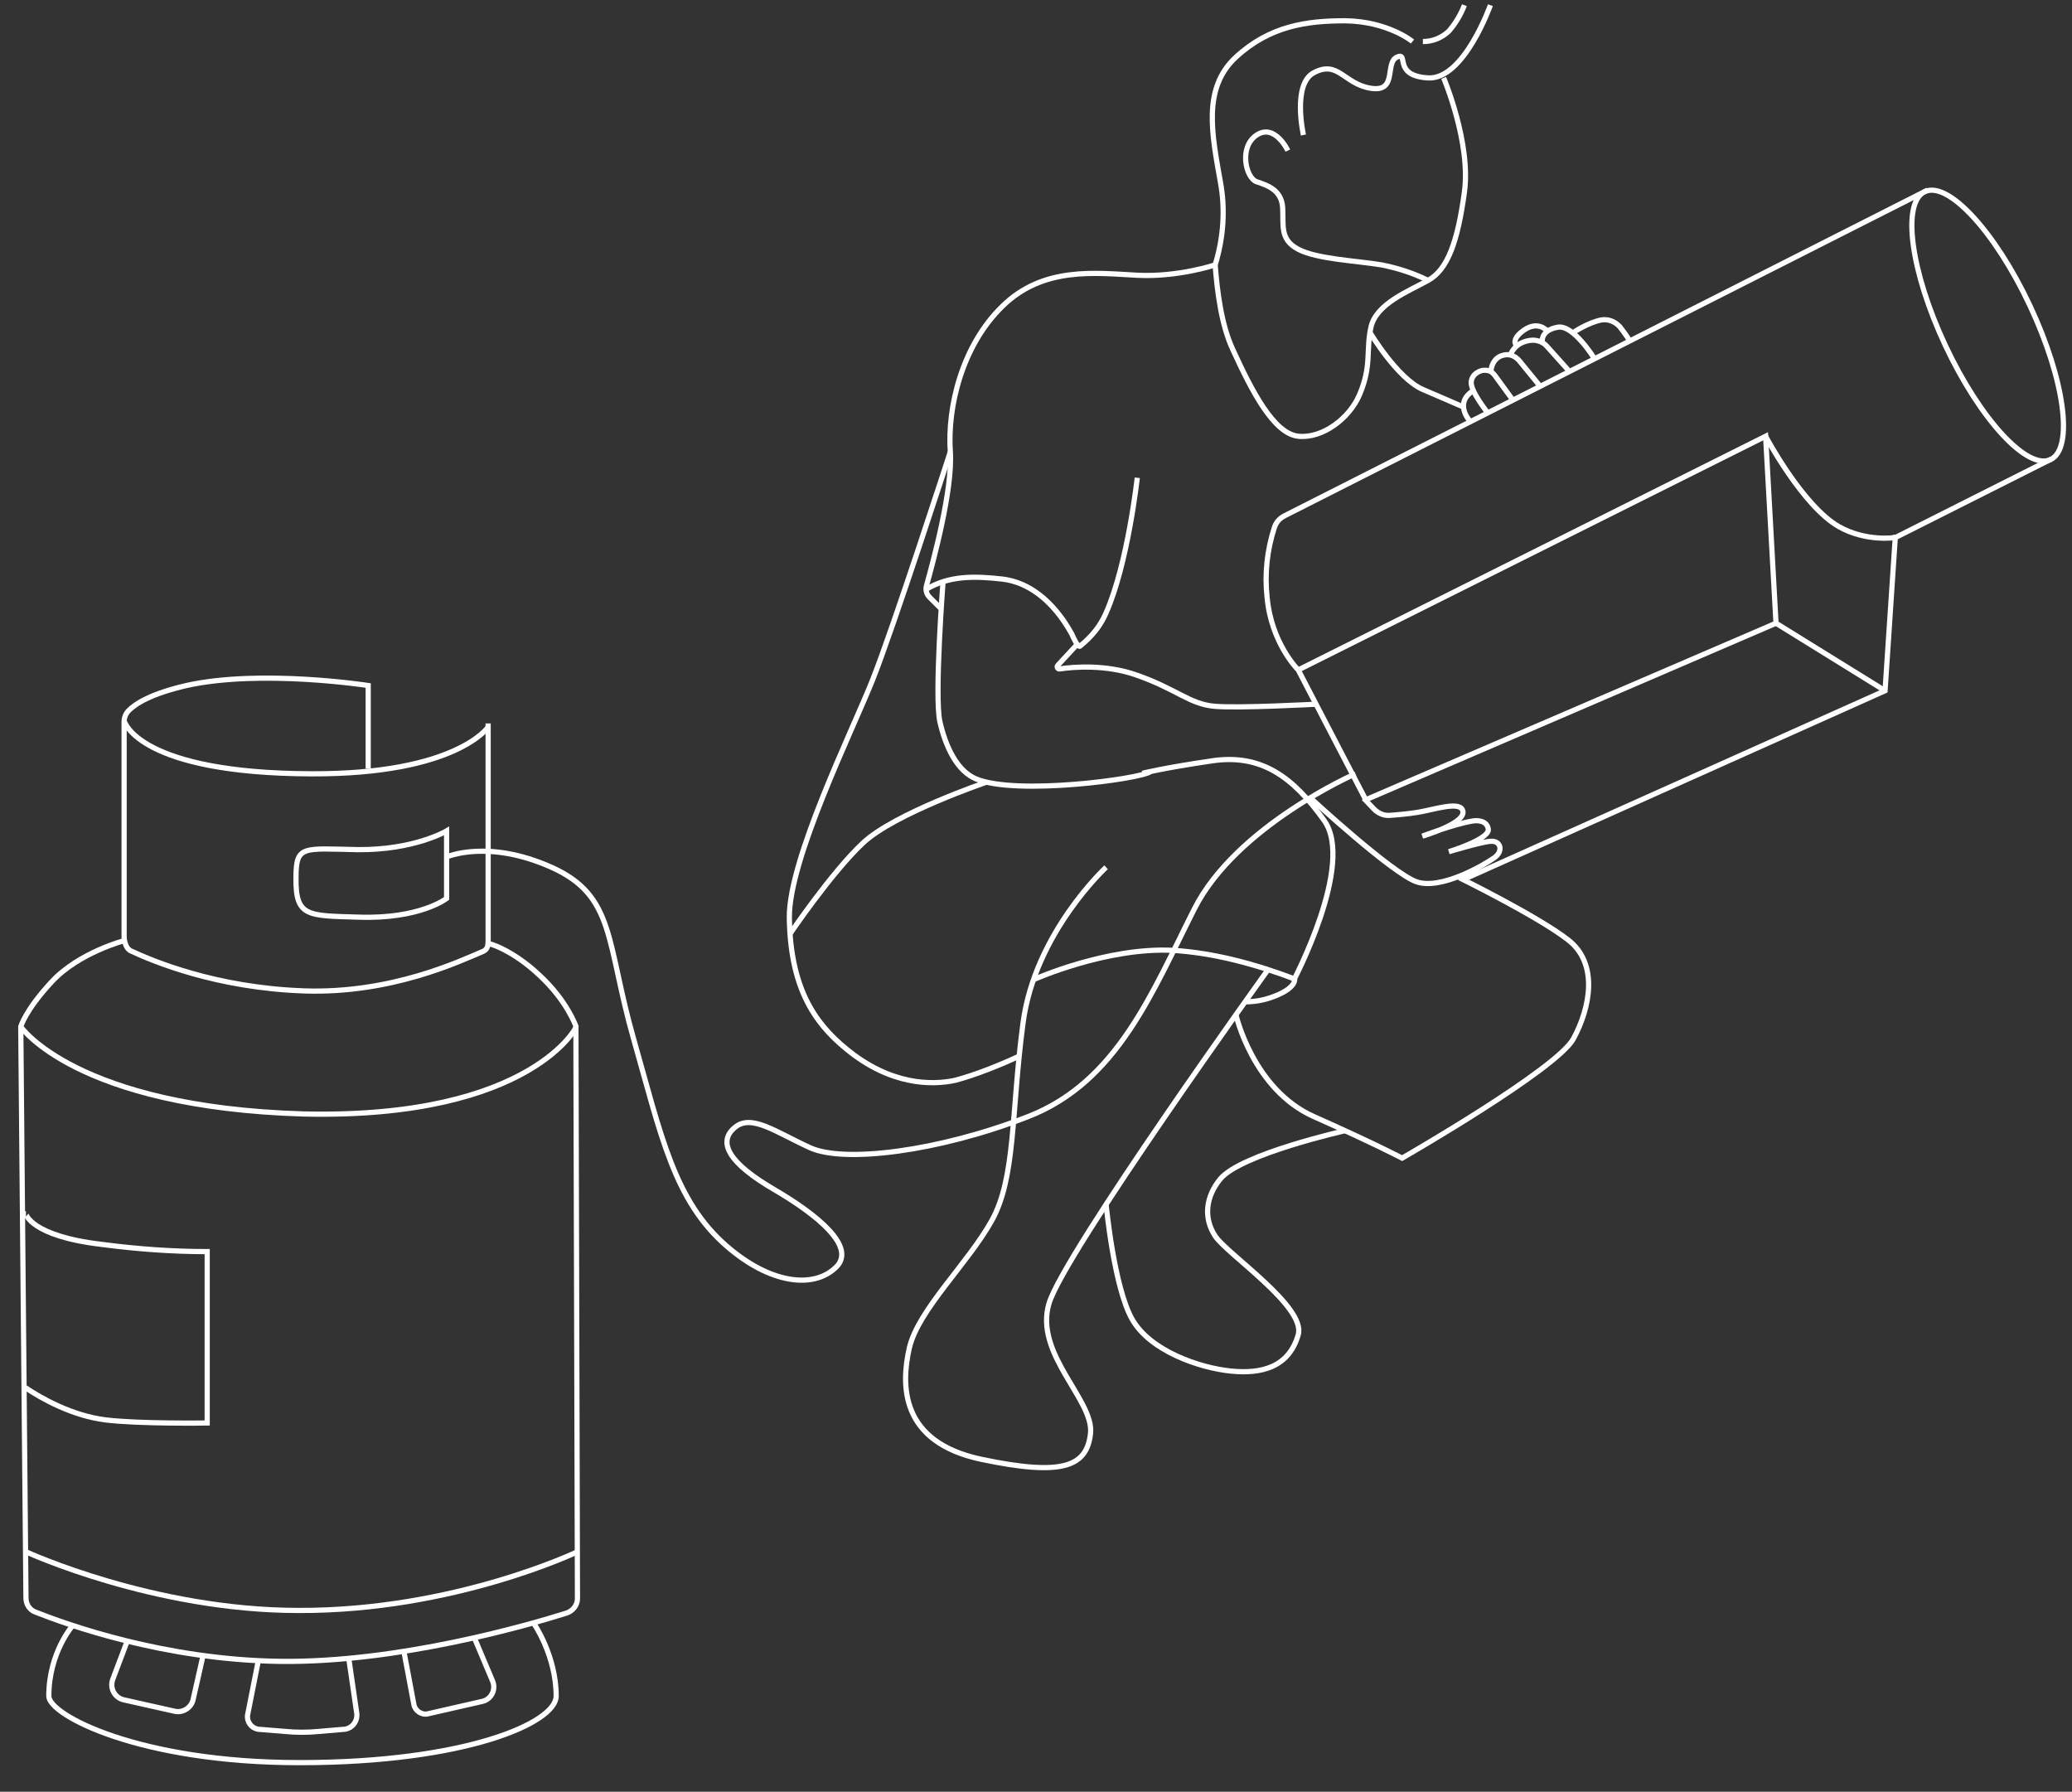 <?xml version="1.0" encoding="UTF-8"?> <!-- Generator: Adobe Illustrator 23.0.3, SVG Export Plug-In . SVG Version: 6.00 Build 0) --> <svg xmlns="http://www.w3.org/2000/svg" xmlns:xlink="http://www.w3.org/1999/xlink" id="Слой_1" x="0px" y="0px" viewBox="0 0 399 345" style="enable-background:new 0 0 399 345;" xml:space="preserve"><rect x="0" y="0" width="399" height="345" fill="#333333" stroke="none"/> <style type="text/css"> .st0{fill:none;stroke:#FFFFFF;} </style> <g id="_2"> <path id="Фигура_875" class="st0" d="M77.8,318.1l1.9,10.1c0.2,1.2,1.5,2.1,2.7,1.8l10.5-2.4c1.7-0.4,2.6-2.2,2-3.8l-3.5-8.3 "></path> <path id="Фигура_874" class="st0" d="M49.7,320l-2,10.1c-0.3,1.5,0.9,2.9,2.4,2.9l4.9,0.4c2.1,0.2,4.2,0.2,6.3,0L66,333 c1.7,0,2.9-1.5,2.7-3.1l-1.5-10.3"></path> <path id="Фигура_872" class="st0" d="M14,313c0,0-4.6,5.2-4.6,13.6c0,3.6,17.3,12.8,48.3,12.8c32.1,0,49.4-7.7,49.4-12.8 c0-7.8-4.3-14-4.3-14"></path> <path id="Фигура_873" class="st0" d="M24.5,316l-2.8,7.4c-0.6,1.7,0.4,3.5,2.1,3.9l9.8,2.2c1.6,0.4,3.3-0.7,3.6-2.3l1.9-8.4"></path> <path id="Фигура_871" class="st0" d="M5,233.7c-0.1,0,0.9,4.3,14.5,5.9c6.8,0.9,13.6,1.4,20.4,1.4v33c0,0-13.2,0.2-19.6-0.6 c-6.4-0.8-12.3-4.1-15.4-6.2"></path> <path id="Фигура_870" class="st0" d="M5,298.8c0,0,24.5,11.3,52.5,11.3c29.9,0.1,53.7-11.3,53.7-11.3"></path> <path id="Фигура_869" class="st0" d="M4,197.7c0,0,10.6,15.5,54.5,16.8c44.2,1,53-17.4,52.4-16.8"></path> <path id="Фигура_868" class="st0" d="M24,181.1c0,0-8.8,2.3-14,7.9s-6,8.7-6,8.7l1,110c0,1.2,0.7,2.3,1.8,2.7 c5.8,2.3,24.7,9.2,47.1,9.5c22.8,0.3,47.9-7,55.2-9.3c1.2-0.4,2.1-1.5,2.1-2.8l-0.3-110.2c0,0-1.7-4.9-7-9.8 c-5.4-5.1-10.1-6.3-9.9-6.1"></path> <path id="Фигура_867" class="st0" d="M86,160v13c0,0-5.1,4-16.9,3.6c-9.9-0.3-12.2,0-12.1-7.6c0-6.3,1.3-5.6,11.9-5.4 C79.8,163.7,86,160,86,160z"></path> <path id="Фигура_866" class="st0" d="M94,140c0,0-6.1,9.1-34,9c-33.2-0.1-36-10-36-10"></path> <path id="Фигура_865" class="st0" d="M94,139.3v41.8c0,1-0.1,1.7-1,2.1c-4.3,1.8-17.6,8.2-34.5,7.6 c-16.9-0.6-29-5.7-33.3-7.7c-0.9-0.4-1.3-1.8-1.3-2.8V139c0-0.8,0.3-1.6,0.9-2.2c1.3-1.3,4.2-3.2,11.1-4.8c14.4-3.2,35,0,35,0v16"></path> <path id="Фигура_864" class="st0" d="M261,149c0,0-22.9,10-31,26s-14.8,33.3-32,40s-35.4,9-42,6s-11.3-6.6-14.5-3.9 c-3.5,2.9-0.9,7,7.5,11.9s16,11.1,12,15c-4.4,4.3-12.8,3.1-21-4c-10.2-8.8-12.7-21.4-18-40s-3.5-27.5-15.8-33S86,165,86,165"></path> <path id="Фигура_863" class="st0" d="M282,1c-0.7,1.8-1.7,3.5-3,5c-1.4,1.3-3.1,2-5,2"></path> <path id="Фигура_862" class="st0" d="M292.1,66.6c0,0-1.2-0.9,0.8-2.6c3.2-2.7,5.1-0.2,5.1-0.2"></path> <path id="Фигура_861" class="st0" d="M303,64c0,0,2.8-1.9,5.4-2.4c1.3-0.2,2.6,0.3,3.5,1.3c0.8,1,1.5,2,2.1,3"></path> <path id="Фигура_860" class="st0" d="M297,65.8c0,0-0.4-2.2,3-2.8c3-0.5,7,6,7,6"></path> <path id="Фигура_859" class="st0" d="M290.8,68.4c1-2.3,2.9-2.8,4.3-2.9c1.1,0,2.1,0.4,2.8,1.2l4.3,4.8"></path> <path id="Фигура_858" class="st0" d="M287.1,71.5c0,0,0.1-3,3-3.2c0,0,0.1,0,0.2,0c0.9,0,1.7,0.5,2.3,1.2l4,4.9"></path> <path id="Фигура_857" class="st0" d="M286.5,79.5c0,0-3.3-4.1-3.2-5.9c0.1-1.6,1.8-2.4,2.7-2.3c0.8,0,1.3,0.3,1.8,0.9 l3.5,4.8"></path> <path id="Фигура_856" class="st0" d="M283,81c0,0-3.2-3.5,0.9-5.9"></path> <path id="Фигура_855" class="st0" d="M263.8,64c0,0,5.3,8.9,10.2,11s8.1,3.5,8.1,3.5"></path> <path id="Фигура_854" class="st0" d="M252.3,153.6c0,0,15.8,14.6,20.5,16.2s12.9-3.2,14.9-4.6c1.9-1.3,1.3-3.4-0.7-3.2 c-1.7,0.1-8,2-8,2s7.8-2.4,7.6-4.3c-0.2-1.7-2.1-1.8-3.1-1.6c-3.6,0.6-9.6,2.9-9.6,2.9s9-2.6,7.7-5.1c-0.8-1.6-5.5,0-8.5,0.5 c-1.8,0.3-4,0.5-5.5,0.6c-1.1,0.1-2.2-0.4-3-1.2l-2-2.1"></path> <path id="Фигура_853" class="st0" d="M259.1,217.7c0,0-20.1,4.5-24.1,9.3c-2.8,3.4-3.3,7.5-1,11s17.5,13.6,16,19 c-1.8,6.3-7.1,7.6-13,7s-15.5-3.8-19-10s-5-22.1-5-22.1"></path> <path id="Фигура_852" class="st0" d="M238,195.4c0,0,3.3,14.4,15,19.6s17,8,17,8s29.8-17.1,33-23s4.9-14.4-1-19s-21-12-21-12 "></path> <path id="Фигура_850" class="st0" d="M340,84c0,0,7.1,13.4,14.1,17.4c5.3,3,10.9,2.1,10.9,2.1"></path> <path id="Фигура_849" class="st0" d="M342,120l21,13"></path> <path id="Фигура_848" class="st0" d="M365,103l-2,30l-81.3,36.4"></path> <path id="Фигура_847" class="st0" d="M250,129l90-45l2,36l-79,34"></path> <path id="Фигура_846" class="st0" d="M395,88.4l-30,15.1"></path> <path id="Фигура_845" class="st0" d="M263,154l-13-25c0,0-5.2-5.1-6-14c-0.5-4.5,0-9.1,1.4-13.4c0.3-1,1-1.8,2-2.3 l123.8-62.7"></path> <path id="Фигура_844" class="st0" d="M207.5,124l-3.8,4.1c-0.3,0.3,0,0.8,0.4,0.7c2.6-0.4,8.9-0.9,14.8,1.2 c7.7,2.7,10.2,5.6,15,6s19.4-0.4,19.4-0.4"></path> <path id="Фигура_843" class="st0" d="M190,150.6c0,0-17.7,6-23.8,11.7S152,180,152,180"></path> <path id="Фигура_842" class="st0" d="M181.6,112c0,0-1.7,22.2-0.6,27s3.3,9.5,7,11c7.8,3.2,31.6,0,33.5-1.4"></path> <path id="Фигура_841" class="st0" d="M249,189c0,0,12-22.6,6-31s-12.1-12.9-21.6-11.5s-13.4,2.4-13.4,2.4"></path> <path id="Фигура_840" class="st0" d="M199.1,188.6c0,0,14.1-6.3,26.9-5.6c7.9,0.5,15.9,2.7,23.3,5.5c0,0,0.4,1.5-3.3,3.1 c-1.9,0.8-3.8,1.3-6.2,1.3"></path> <path id="Фигура_839" class="st0" d="M213,167c0,0-13.7,12.6-16,30s-1.4,29.7-6,38s-14.2,17.2-15.9,24.6 c-1.6,7.1-1.8,18.1,13.9,21.4s20.3,1.4,21-5s-10.9-15.3-8-25s42.4-64.6,42.4-64.6"></path> <path id="Фигура_838" class="st0" d="M183,87c0,0-11,34-15,44s-16.1,34.5-16,45.7c0.2,13.2,4.6,20.1,11,25.3 c8.5,7,16.5,7,21,6c3.8-1,8.8-3,12.4-4.7"></path> <path id="Фигура_837" class="st0" d="M219,92c0,0-1.8,16.5-6,26c-1.6,3.7-4.1,5.6-5,6.4c-0.4,0.4-1.4-1.8-1.6-2.3 c-1.6-2.9-5.9-9.7-13.4-10.6c-5.4-0.6-10.2-0.7-14.7,2"></path> <path id="Фигура_836" class="st0" d="M234,51c0,0-7.1,2.4-15,2s-18.1-1.8-26,6c-7.7,7.5-10.6,19.3-10,28 c0.5,7.3-3.4,21.5-4.6,25.8c-0.2,0.8,0,1.6,0.6,2.2l2.1,2.1"></path> <path id="Фигура_835" class="st0" d="M248,29c0,0-2.5-5.3-6-3s-2.1,8.3,0,9s4.8,1.6,5,5s-0.6,6.1,3,8s11.2,2.2,16,3 c3.1,0.6,6.2,1.6,9,3"></path> <path id="Фигура_834" class="st0" d="M287,1c0,0-5.1,14.4-12,14s-3.6-5.1-6-4s0.2,6.8-5,6s-6.3-5.5-11-3c-4.2,2.2-2,12-2,12"></path> <path id="Фигура_833" class="st0" d="M278,15c0,0,5.3,12.5,4,22s-3.2,14.9-7,17s-10,4.5-11,9s0.2,7.4-2.2,13 c-1.9,4.5-7.1,8.5-11.8,8s-8.9-8.6-12.6-16.7c-2.2-4.7-3-11.1-3.4-16.3c1.6-5.2,2-10.7,1-16c-1.6-9.1-3.5-18,3-24s13.6-7,21-7 c8.3,0.1,13,4,13,4"></path> </g> <ellipse transform="matrix(0.905 -0.425 0.425 0.905 9.722 168.733)" class="st0" cx="382.8" cy="62.6" rx="9" ry="28.5"></ellipse> </svg> 